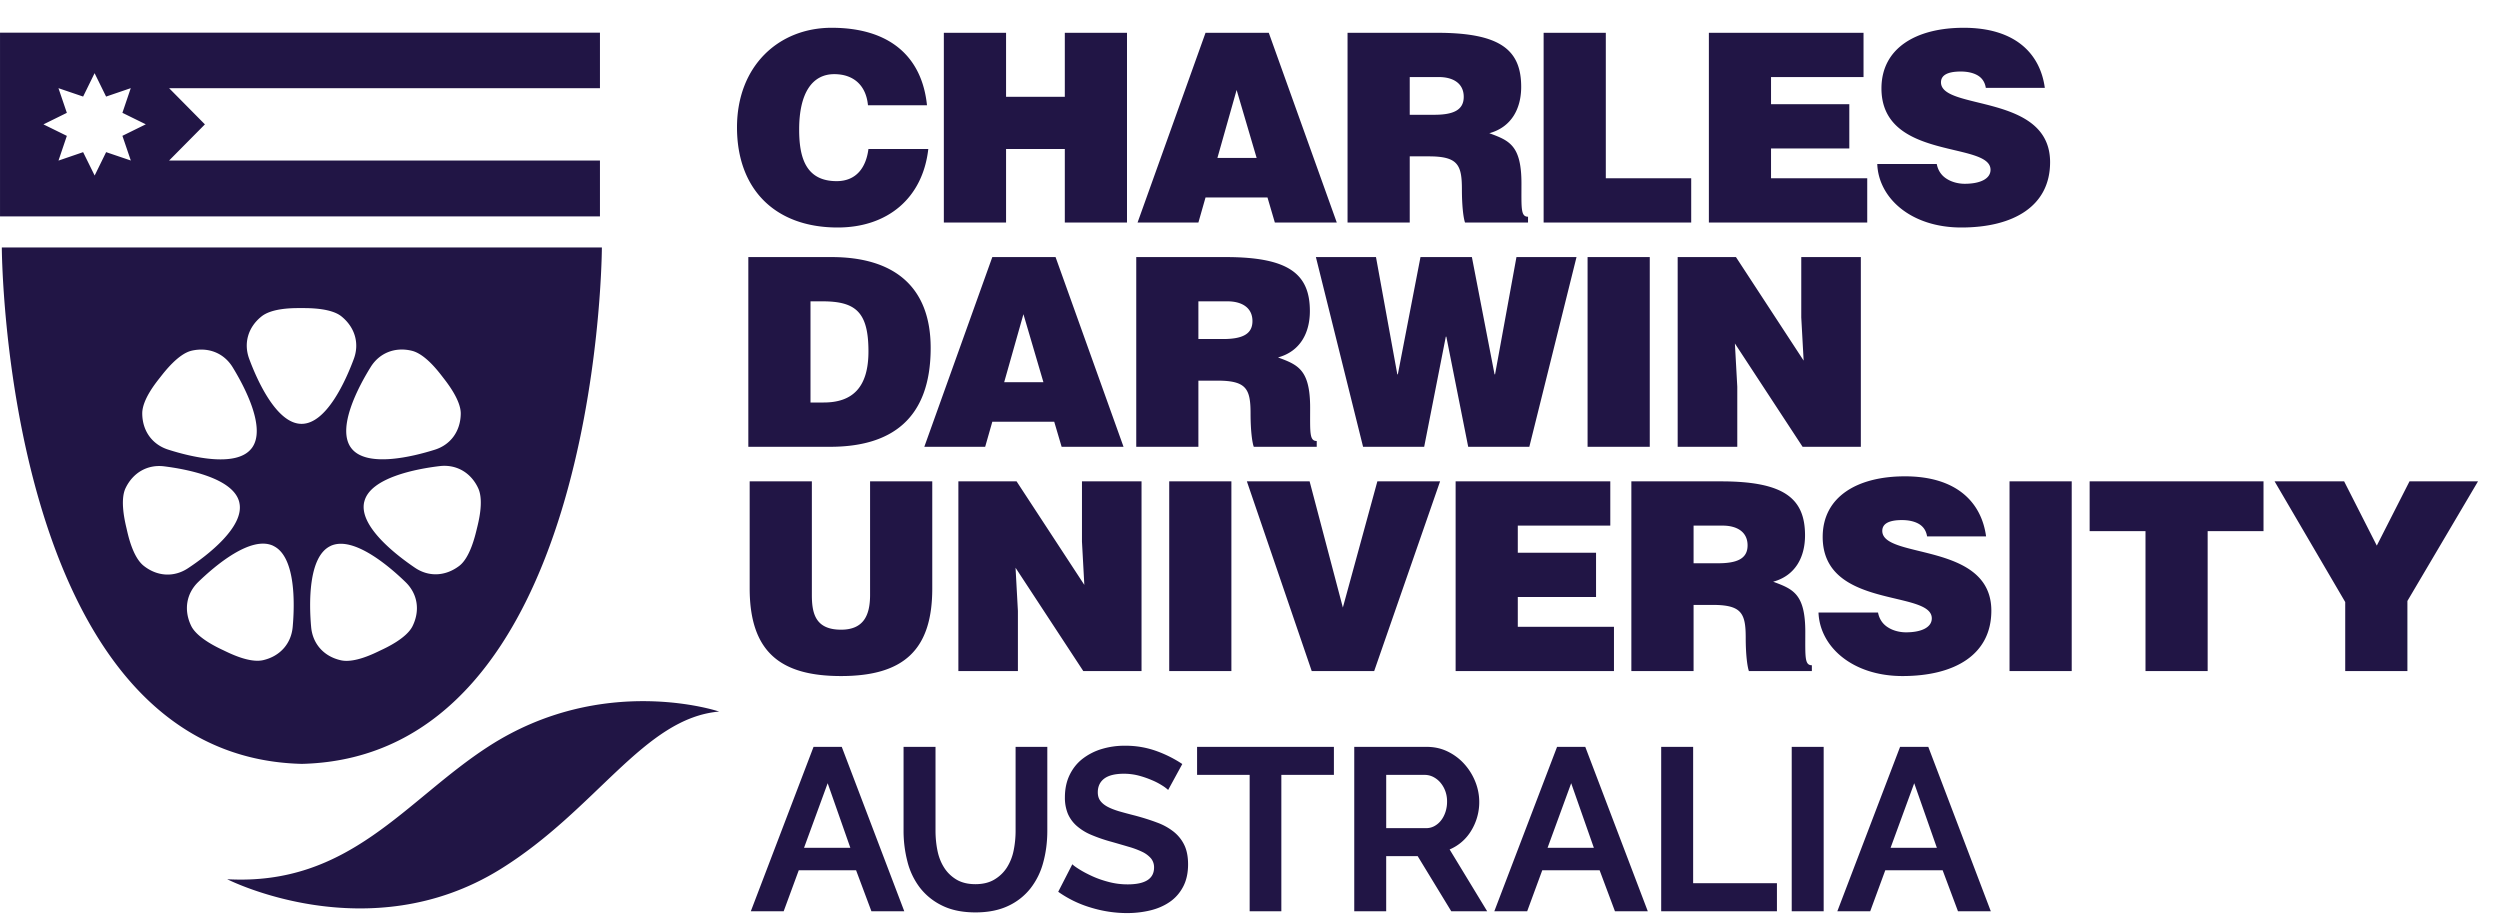<svg xmlns="http://www.w3.org/2000/svg" width="160" height="59" aria-labelledby="site-logo-title" viewBox="0 0 160 59"><title>Charles Darwin University</title><path fill="#211545" fill-rule="evenodd" d="M71.99 47.727a5.8 5.8 0 0 1 2.047.348 7.7 7.7 0 0 1 1.63.822l-.905 1.66a2.5 2.5 0 0 0-.378-.283 4.3 4.3 0 0 0-.667-.346 6 6 0 0 0-.85-.292 3.8 3.8 0 0 0-.935-.117q-.844.001-1.259.31-.413.313-.414.876 0 .326.157.54.152.214.451.379.296.161.747.297.452.13 1.043.28.772.207 1.401.445a3.8 3.8 0 0 1 1.067.592q.438.356.674.851.237.496.238 1.224 0 .842-.32 1.443-.318.601-.857.97-.541.371-1.246.541-.706.169-1.474.17-1.185 0-2.341-.356a7.1 7.1 0 0 1-2.073-1.007l.903-1.761q.133.133.482.346.346.215.821.43t1.053.363q.576.149 1.185.148 1.69 0 1.69-1.081a.9.9 0 0 0-.193-.578 1.7 1.7 0 0 0-.55-.416 5.4 5.4 0 0 0-.858-.324q-.506-.15-1.127-.327a10 10 0 0 1-1.31-.451 3.4 3.4 0 0 1-.926-.578 2.2 2.2 0 0 1-.555-.77 2.7 2.7 0 0 1-.187-1.043q0-.803.297-1.424c.2-.416.471-.761.822-1.037a3.8 3.8 0 0 1 1.223-.63 5 5 0 0 1 1.495-.214zm-12.117.074v5.361q0 .667.126 1.284.126.614.43 1.088c.201.316.468.57.791.763q.49.289 1.2.29.727 0 1.222-.297.498-.298.801-.772a3.2 3.2 0 0 0 .43-1.088 6.3 6.3 0 0 0 .125-1.268v-5.361h2.03v5.361q0 1.083-.26 2.03a4.6 4.6 0 0 1-.814 1.66 3.9 3.9 0 0 1-1.429 1.126q-.877.415-2.089.416-1.26 0-2.14-.437a4 4 0 0 1-1.431-1.157 4.6 4.6 0 0 1-.791-1.666 7.8 7.8 0 0 1-.246-1.972v-5.361zm56.842 0V58.32h-2.045V47.8h2.045zm-8.354-.001v8.725h5.363v1.794h-7.408V47.8zm-22.991 0v1.793h-3.364v8.726h-2.028v-8.726h-3.365V47.8zm-31.497 0 4 10.519H55.77l-.98-2.62h-3.67l-.964 2.62h-2.103l4.014-10.52h1.807zm37.452 0q.726.001 1.34.304.615.304 1.058.8.446.498.697 1.127a3.5 3.5 0 0 1-.258 3.125 2.95 2.95 0 0 1-1.386 1.209l2.402 3.954H92.88l-2.148-3.526h-2.016v3.526h-2.044v-10.52h4.652zm10.133 0 4 10.519h-2.102l-.98-2.62h-3.672l-.964 2.62h-2.103l4.015-10.52h1.806zm21.953 0 4 10.519h-2.101l-.98-2.62h-3.673l-.963 2.62h-2.104l4.015-10.52h1.806zm-92.135-.034c7.34-4.74 14.75-2.226 14.75-2.226-4.82.42-7.843 6.265-13.994 10.083-8.466 5.255-17.492.647-17.492.647 7.863.44 11.41-5.07 16.736-8.504m91.234 2.36-1.513 4.134h2.963zm-21.954 0-1.512 4.134h2.963zm-47.585 0-1.513 4.134h2.964zm38.22-.533h-2.474v3.408h2.562q.282 0 .526-.133a1.35 1.35 0 0 0 .423-.363q.18-.229.283-.542a2.1 2.1 0 0 0 .101-.666 1.9 1.9 0 0 0-.117-.681 1.8 1.8 0 0 0-.318-.54 1.5 1.5 0 0 0-.46-.358 1.2 1.2 0 0 0-.525-.125zM38.52 15.838v.038c-.011 1.252-.48 32.563-19.203 33.012C.214 48.43.116 15.838.116 15.838h38.403zm83.394 14.647c3.371 0 4.909 1.72 5.195 3.844h-3.776c-.067-.42-.288-.672-.574-.825-.288-.151-.642-.219-1.031-.219-.877 0-1.262.253-1.262.692 0 1.822 6.98.69 6.98 5.107 0 2.816-2.344 4.183-5.684 4.183-3.204 0-5.295-1.872-5.378-4.064h3.81c.083.44.321.76.657.962.322.203.743.304 1.13.304.997 0 1.654-.32 1.654-.894 0-1.838-6.983-.574-6.983-5.21 0-2.582 2.226-3.88 5.262-3.88m-69.955.322v7.267c0 1.199.235 2.226 1.87 2.226 1.435 0 1.856-.91 1.856-2.226v-7.267h3.98v6.86c0 3.899-1.802 5.6-5.836 5.6-3.76 0-5.85-1.434-5.85-5.612v-6.848zm98.066 0 2.09 4.112 2.093-4.112h4.384l-4.518 7.655v4.485h-3.98V38.53l-4.52-7.723zm-5.16 0v3.184h-3.575v8.956h-3.978v-8.956h-3.575v-3.184h11.129zm-12.275 0v12.14h-3.98v-12.14zm-22.448 0c4.048 0 5.38 1.093 5.38 3.456 0 1.399-.624 2.58-2.04 2.967 1.282.473 2.057.779 2.057 3.221 0 1.586-.051 2.125.42 2.125v.371h-4.029c-.1-.268-.204-1.047-.204-2.124 0-1.586-.268-2.109-2.123-2.109h-1.214v4.233h-3.982v-12.14zm-26.327 0 2.128 8.076 2.208-8.076h4.014l-4.217 12.14H83.95l-4.15-12.14zm-5.006 0v12.14H74.83v-12.14zm-13.748 0 4.336 6.626-.151-2.767v-3.86h3.812v12.141H69.33l-4.335-6.611.151 2.766v3.845h-3.81v-12.14zm37.998 0v2.832h-5.92v1.737h5.008v2.834h-5.008v1.904h6.155v2.833H93.16v-12.14h9.898zm-81.907 4.135-.006.005c-1.433.684-1.365 3.719-1.232 5.191.098 1.063.806 1.87 1.89 2.117.882.207 2.17-.448 2.542-.627.374-.174 1.694-.788 2.066-1.574.484-1 .311-2.055-.455-2.798-1.06-1.03-3.367-2.995-4.805-2.314m-8.464 2.305c-.765.74-.937 1.8-.457 2.8.377.784 1.696 1.398 2.069 1.572.372.178 1.657.834 2.544.63 1.083-.251 1.79-1.057 1.888-2.12.133-1.472.2-4.507-1.236-5.19l-.003-.005c-1.437-.684-3.742 1.284-4.805 2.313m-4.651-6.009c-.377.784-.029 2.196.066 2.598.092.403.387 1.818 1.1 2.38.873.688 1.943.738 2.83.15 1.238-.816 3.648-2.664 3.282-4.21v-.007c-.363-1.549-3.339-2.12-4.807-2.303-1.058-.133-1.99.393-2.471 1.392m20.108-1.408c-1.468.173-4.453.731-4.828 2.272l-.005.011c-.374 1.543 2.024 3.396 3.25 4.226.883.597 1.951.547 2.835-.126.691-.53 1.017-1.945 1.115-2.347.097-.402.474-1.797.092-2.622-.468-1.005-1.4-1.536-2.459-1.414m82.1 3.809h-1.856v2.41h1.568c1.232 0 1.888-.302 1.888-1.146 0-.86-.674-1.264-1.6-1.264M12.26 22.446c-.848.197-1.732 1.35-1.986 1.674-.256.326-1.177 1.44-1.17 2.347.007 1.111.637 1.98 1.652 2.306 1.41.453 4.357 1.184 5.337-.07l.005-.003c.981-1.252-.434-3.933-1.207-5.195-.558-.908-1.548-1.307-2.631-1.06zm11.463 1.045c-.782 1.257-2.21 3.938-1.236 5.195l.004.005c.976 1.257 3.92.537 5.332.092 1.018-.318 1.646-1.182 1.665-2.293.02-.871-.883-2.009-1.136-2.334-.254-.327-1.113-1.492-1.993-1.707-1.079-.261-2.076.137-2.636 1.042m54.73-7.038c4.049 0 5.379 1.095 5.379 3.456 0 1.401-.624 2.581-2.04 2.967 1.28.473 2.057.777 2.057 3.223 0 1.584-.051 2.125.422 2.125v.371h-4.029c-.103-.27-.206-1.047-.206-2.126 0-1.586-.267-2.108-2.123-2.108h-1.216v4.234H72.72V16.453zm-25.23 0c3.912 0 6.34 1.82 6.34 5.817 0 4.57-2.546 6.325-6.44 6.325h-5.23V16.453zm52.362 0v12.142h-3.98V16.453zm-38.029 0 4.35 12.142h-3.962l-.473-1.603h-3.963l-.457 1.603h-3.895l4.352-12.142zm43.545 0 4.332 6.626-.152-2.763v-3.863h3.813v12.142h-3.728l-4.333-6.613.153 2.768v3.845h-3.815V16.453zm-23.038 0 1.365 7.504h.034l1.449-7.504h3.29l1.45 7.504h.033l1.369-7.504h3.844l-3.02 12.142h-3.912l-1.4-7.049h-.033l-1.385 7.05h-3.91l-3.02-12.143zm-68.667 3.265h-.287c-.56 0-1.745.036-2.37.532-.867.69-1.16 1.724-.788 2.722.513 1.386 1.758 4.154 3.347 4.154h.007c1.59 0 2.825-2.768 3.339-4.154.371-.998.071-2.027-.79-2.722-.636-.515-1.954-.532-2.458-.532m33.236-.433h-.76v6.475h.845c1.854 0 2.864-.976 2.864-3.27 0-2.531-.823-3.205-2.95-3.205zm12.867.825-1.232 4.352h2.512L65.5 20.11zm13.054-.825h-1.856v2.413h1.57c1.232 0 1.89-.304 1.89-1.149 0-.859-.677-1.264-1.604-1.264m47.122-17.507c3.373 0 4.907 1.72 5.193 3.845h-3.776c-.067-.421-.288-.676-.574-.827s-.642-.218-1.028-.218c-.878 0-1.267.252-1.267.691 0 1.82 6.983.692 6.983 5.111 0 2.816-2.345 4.18-5.684 4.18-3.203 0-5.294-1.87-5.377-4.062h3.808c.083.437.321.759.66.961.32.201.742.303 1.128.303.997 0 1.653-.322 1.653-.895 0-1.838-6.981-.572-6.981-5.209 0-2.583 2.226-3.88 5.262-3.88m-72.451 0c3.708 0 5.783 1.838 6.103 4.958H55.55c-.12-1.264-.912-1.99-2.16-1.99-1.4 0-2.244 1.197-2.244 3.542 0 1.703.372 3.305 2.397 3.305 1.281 0 1.888-.895 2.037-2.057h3.831c-.354 3.138-2.597 5.024-5.8 5.024-4.015 0-6.443-2.46-6.443-6.407 0-3.93 2.664-6.375 6.055-6.375zm38.752.321c4.048 0 5.38 1.097 5.38 3.458 0 1.4-.625 2.58-2.04 2.969 1.28.47 2.057.773 2.057 3.218 0 1.586-.052 2.126.421 2.126v.372h-4.032c-.101-.272-.2-1.046-.2-2.127 0-1.584-.27-2.108-2.125-2.108h-1.214v4.235h-3.98V2.099zm-10.774 0 4.352 12.143H81.59l-.471-1.604h-3.965l-.457 1.604h-3.893l4.35-12.143zm-16.814 0v4.098h3.76V2.1h3.98v12.143h-3.98V9.536h-3.76v4.706h-3.982V2.099zm54.878 0v2.832h-5.92V6.67h5.01v2.832h-5.01v1.906h6.157v2.834h-10.135V2.099zm-16.494 0v9.309h5.465v2.834h-9.445V2.099zm-64.375-.008v3.552H10.822l2.292 2.317-2.292 2.314h27.575v3.577H.001V2.091zM6.054 4.683 5.32 6.18l-1.579-.537.537 1.579-1.497.738 1.497.736-.535 1.582 1.577-.54.738 1.496.734-1.497 1.58.536-.538-1.58 1.497-.737-1.497-.736.535-1.579-1.579.54zm73.09 1.075-1.23 4.35h2.511zm12.935-.827h-1.856v2.415h1.57c1.23 0 1.886-.306 1.886-1.149 0-.86-.674-1.266-1.6-1.266"/></svg>
